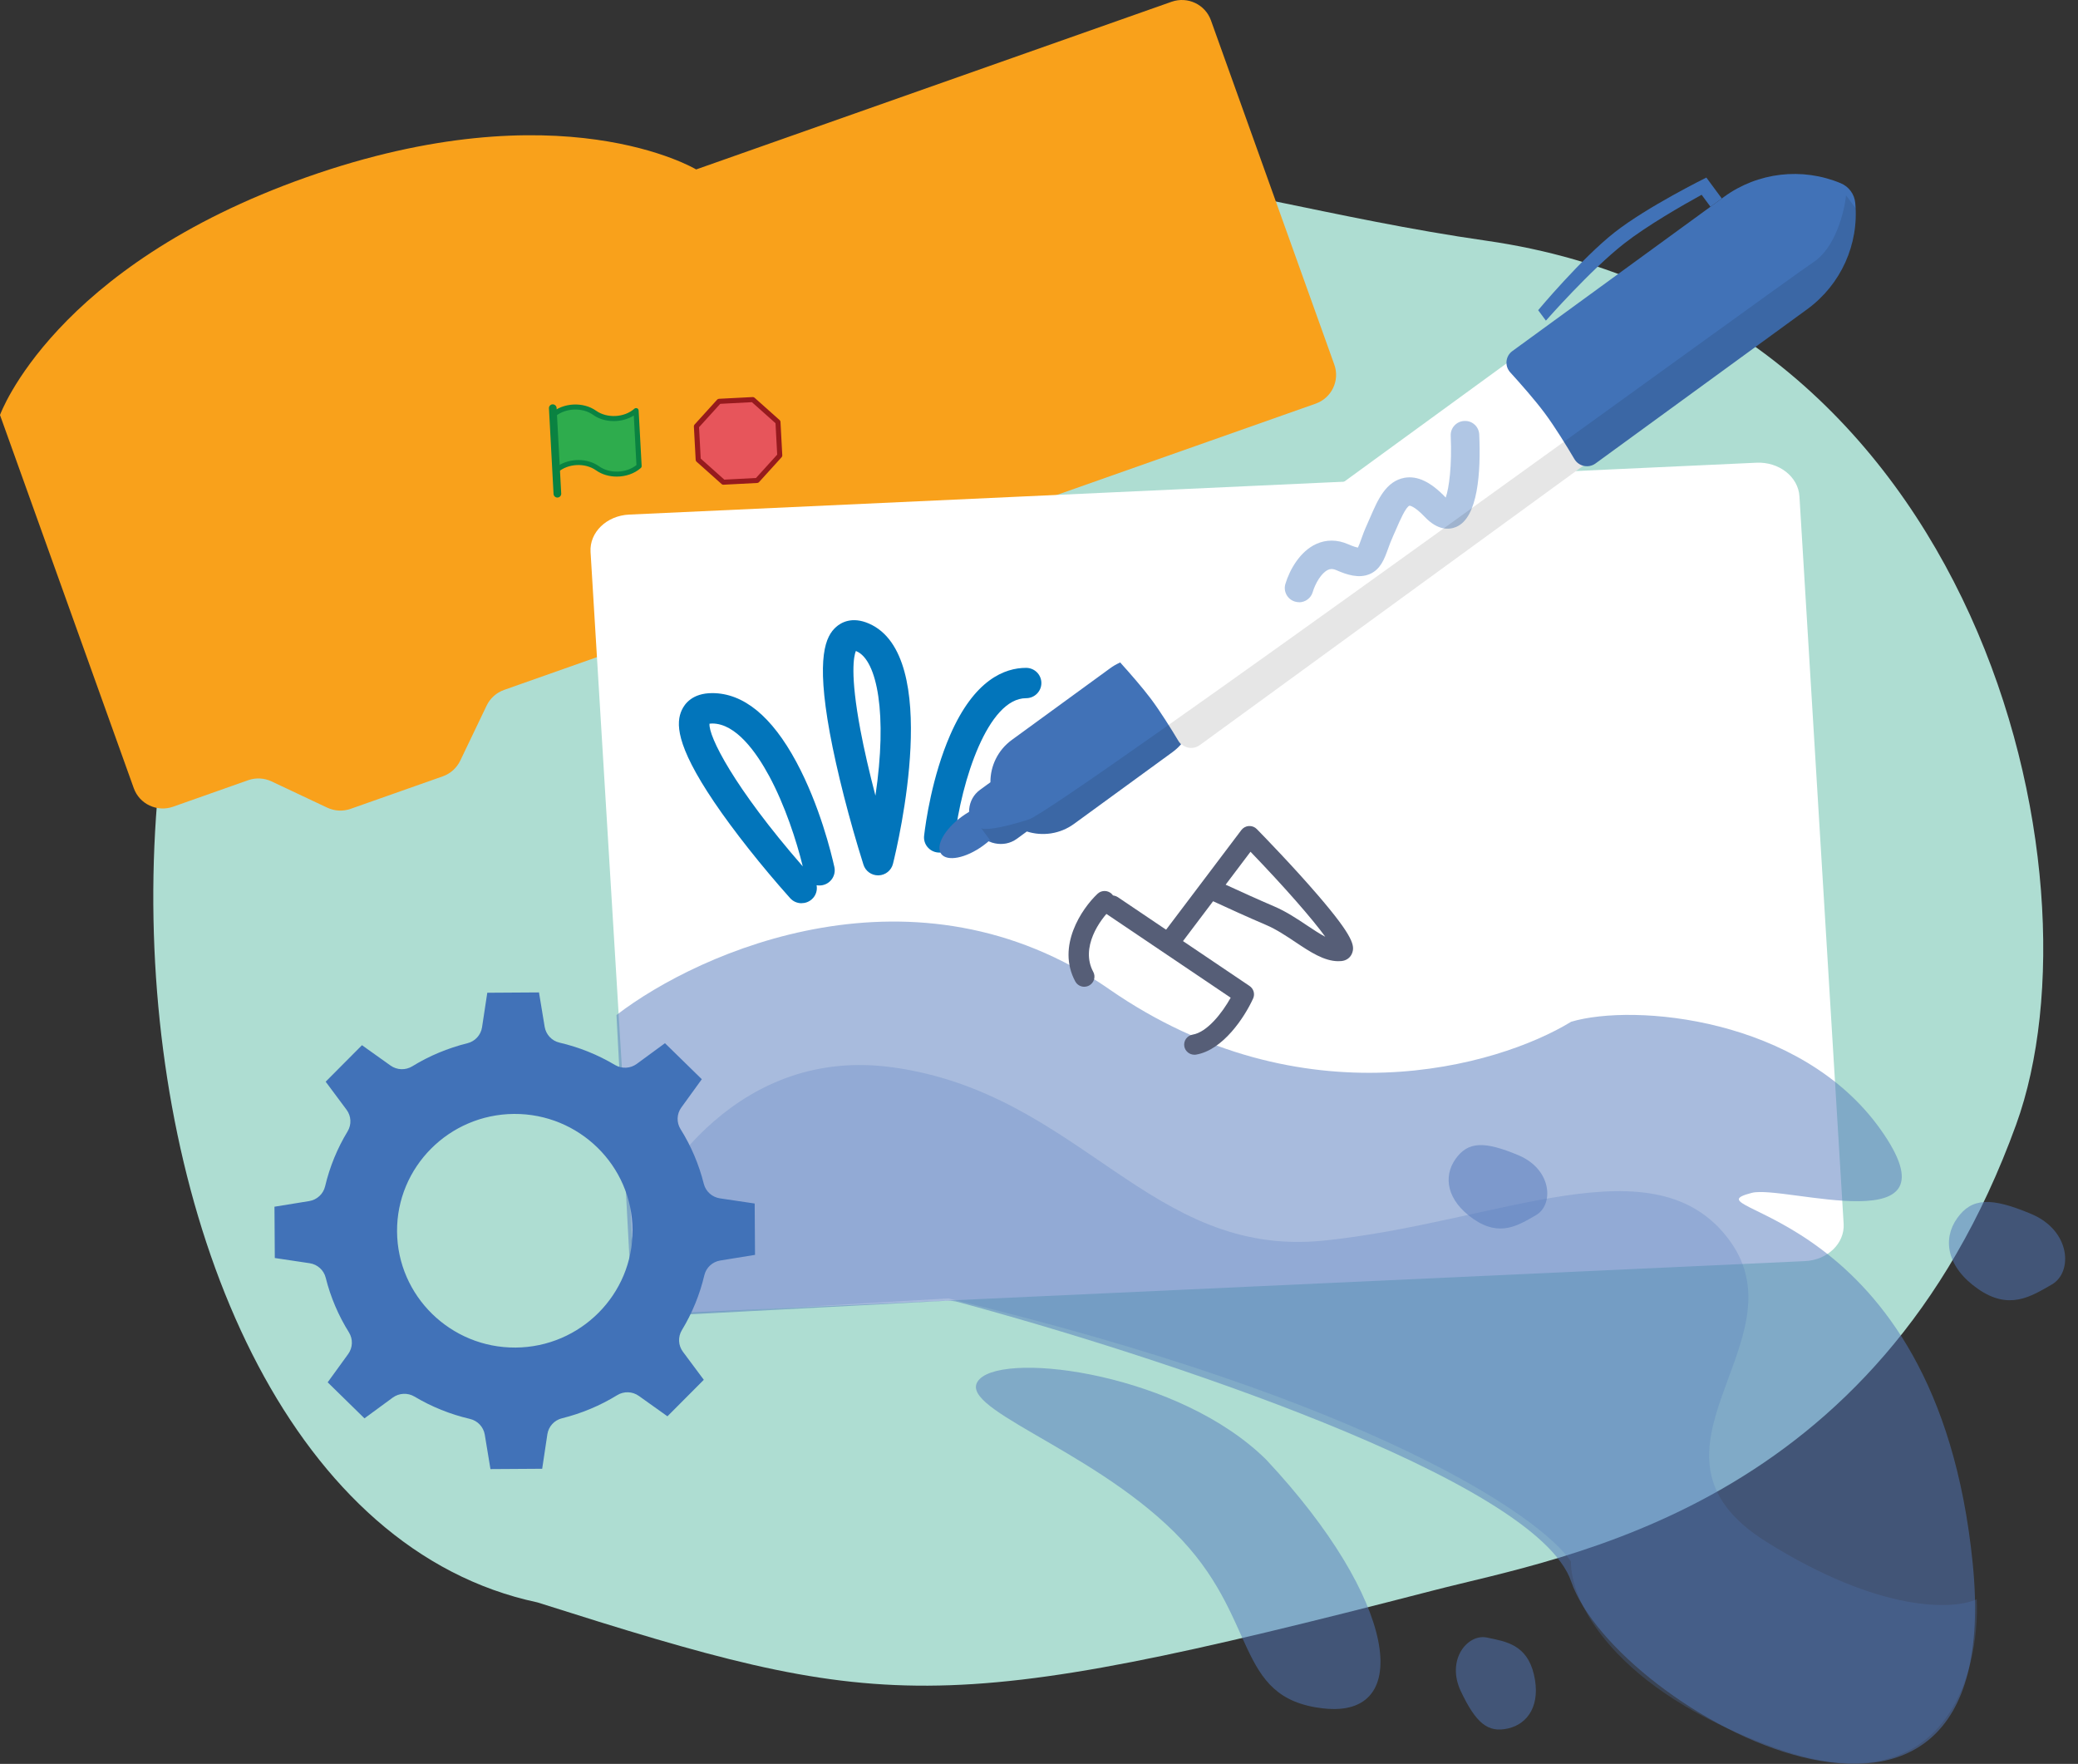 <svg width="119" height="101" viewBox="0 0 119 101" fill="none" xmlns="http://www.w3.org/2000/svg">
<rect x="0" y="0" width="119" height="101" fill="#333333" stroke="none"/>
<path d="M30.774 91.753C50.51 98.014 53.57 98.437 82.075 91.071C89.651 89.112 107.48 86.402 115.459 64.39C120.661 50.039 113.329 17.827 85.109 13.782C67.626 11.278 56.302 5.001 28.543 13.347C0.784 21.691 2.94 85.845 30.774 91.753Z" fill="#AEDDD2"/>
<path fill-rule="evenodd" clip-rule="evenodd" d="M0 23.764C0.009 23.741 3.058 15.263 17.57 10.142C32.085 5.023 39.843 9.689 39.867 9.702L67.093 0.101C68.012 -0.222 69.018 0.254 69.346 1.163L76.412 20.879C76.738 21.788 76.26 22.789 75.342 23.114L29.843 39.16L28.871 39.504C28.43 39.659 28.07 39.981 27.869 40.4L26.355 43.559C26.153 43.977 25.794 44.3 25.352 44.455L20.084 46.313C19.643 46.469 19.159 46.445 18.738 46.246L15.553 44.744C15.131 44.544 14.647 44.521 14.206 44.676L13.234 45.02L9.911 46.193C8.994 46.515 7.985 46.042 7.66 45.13L0 23.764Z" fill="#F9A11B"/>
<path fill-rule="evenodd" clip-rule="evenodd" d="M31.676 23.759C32.303 23.205 33.368 23.15 34.053 23.636C34.736 24.123 35.803 24.067 36.43 23.513L36.601 26.693C35.972 27.247 34.907 27.305 34.224 26.816C33.541 26.33 32.477 26.385 31.847 26.939L31.676 23.759Z" fill="#2EAC4D"/>
<path d="M35.319 27.29C34.895 27.29 34.473 27.173 34.136 26.933C33.505 26.485 32.522 26.536 31.942 27.048C31.899 27.084 31.839 27.094 31.787 27.073C31.736 27.052 31.702 27.003 31.697 26.948L31.526 23.768C31.524 23.723 31.541 23.681 31.575 23.651C32.25 23.054 33.4 22.995 34.134 23.517C34.766 23.965 35.749 23.915 36.329 23.403C36.372 23.366 36.43 23.356 36.483 23.377C36.535 23.398 36.569 23.447 36.573 23.502L36.745 26.682C36.747 26.727 36.73 26.769 36.696 26.799C36.329 27.124 35.822 27.29 35.319 27.29ZM33.124 26.342C33.548 26.342 33.969 26.459 34.306 26.699C34.918 27.135 35.862 27.099 36.447 26.629L36.295 23.793C35.61 24.225 34.623 24.225 33.965 23.755C33.353 23.32 32.408 23.356 31.824 23.825L31.976 26.661C32.31 26.451 32.719 26.342 33.124 26.342Z" fill="#0A8241"/>
<path d="M31.918 28.49C31.802 28.49 31.706 28.401 31.7 28.284L31.436 23.381C31.43 23.262 31.522 23.158 31.644 23.152C31.757 23.148 31.869 23.237 31.875 23.358L32.139 28.26C32.145 28.379 32.053 28.483 31.931 28.49C31.927 28.49 31.922 28.49 31.918 28.49Z" fill="#0A8241"/>
<path fill-rule="evenodd" clip-rule="evenodd" d="M41.178 22.982L39.882 24.409L39.985 26.328L41.426 27.613L43.36 27.513L44.655 26.085L44.553 24.167L43.111 22.882L41.178 22.982Z" fill="#E7555B"/>
<path d="M41.426 27.757C41.389 27.757 41.355 27.744 41.327 27.719L39.886 26.434C39.858 26.408 39.839 26.372 39.839 26.334L39.736 24.416C39.736 24.378 39.747 24.339 39.773 24.312L41.068 22.884C41.094 22.857 41.13 22.838 41.169 22.835L43.103 22.736C43.141 22.736 43.18 22.746 43.208 22.772L44.649 24.057C44.677 24.082 44.696 24.118 44.696 24.157L44.799 26.075C44.799 26.113 44.788 26.151 44.762 26.179L43.467 27.606C43.441 27.634 43.405 27.653 43.366 27.655L41.432 27.755C41.432 27.755 41.428 27.755 41.424 27.755L41.426 27.757ZM40.128 26.259L41.479 27.464L43.293 27.37L44.507 26.032L44.411 24.233L43.06 23.029L41.246 23.124L40.032 24.462L40.128 26.262V26.259Z" fill="#961A1D"/>
<path d="M36.032 29.465L100.589 26.495C101.878 26.436 102.979 27.298 103.048 28.42L105.579 70.072C105.647 71.193 104.658 72.151 103.367 72.211L38.809 75.18C37.52 75.24 36.419 74.377 36.351 73.256L33.819 31.604C33.751 30.482 34.74 29.524 36.032 29.465Z" fill="white"/>
<g opacity="0.5">
<path d="M117.507 73.547C116.312 74.233 115.065 75.053 113.271 73.802C111.474 72.55 111.234 70.949 112.076 69.761C112.915 68.576 114.018 68.544 116.312 69.507C118.607 70.467 118.704 72.859 117.507 73.547Z" fill="#5178BB"/>
</g>
<g opacity="0.5">
<path d="M85.143 93.766C86.241 93.993 87.441 94.168 87.843 95.888C88.246 97.609 87.516 98.707 86.361 98.972C85.205 99.238 84.524 98.665 83.661 96.85C82.798 95.037 84.046 93.539 85.143 93.766Z" fill="#5178BB"/>
</g>
<g opacity="0.5">
<path d="M87.965 69.577C86.95 70.161 85.892 70.856 84.368 69.793C82.843 68.731 82.64 67.37 83.353 66.363C84.066 65.356 85.002 65.331 86.95 66.146C88.899 66.962 88.98 68.993 87.965 69.577Z" fill="#5178BB"/>
</g>
<g opacity="0.5">
<path d="M63.521 56.641C52.454 48.977 40.098 54.434 35.303 58.121L36.13 73.611C36.184 74.617 37.051 75.391 38.066 75.337L54.172 74.484C54.413 74.471 54.651 74.494 54.885 74.558C65.969 77.544 87.963 84.681 89.974 90.552C92.512 97.968 115.042 110.292 112.971 89.526C110.9 68.761 96.148 69.394 100.317 68.304C102.157 67.824 112.395 71.272 107.679 64.653C103.127 58.266 93.576 57.435 89.974 58.506C85.768 61.078 74.588 64.307 63.521 56.643V56.641Z" fill="#5178BB"/>
</g>
<g opacity="0.25">
<path d="M51.086 61.112C42.437 59.925 37.514 67.236 36.132 71.038L36.483 73.689C36.61 74.638 37.454 75.329 38.417 75.274L54.307 74.347C78.599 80.189 88.201 86.823 89.963 89.408C89.925 91.576 92.242 96.755 101.812 100.132C111.382 103.51 113.391 95.835 113.2 91.574C111.896 92.184 107.656 92.373 101.122 88.265C92.955 83.131 103.309 76.856 99.052 71.036C94.797 65.216 85.824 70.01 75.817 71.036C65.81 72.062 61.9 62.593 51.086 61.11V61.112Z" fill="#5178BB"/>
</g>
<g opacity="0.5">
<path d="M75.787 97.826C70.584 97.229 72.194 92.63 67.249 87.73C62.307 82.831 54.486 80.569 56.103 78.963C57.72 77.359 67.575 78.689 72.519 83.588C80.036 91.621 80.991 98.42 75.787 97.823V97.826Z" fill="#5178BB"/>
</g>
<path d="M68.397 60.394C68.117 60.394 67.87 60.194 67.821 59.912C67.768 59.596 67.982 59.296 68.299 59.243C69.132 59.103 69.988 58.005 70.477 57.129L63.363 52.333C63.095 52.153 63.026 51.794 63.209 51.528C63.391 51.263 63.752 51.195 64.02 51.375L71.558 56.458C71.793 56.617 71.879 56.919 71.761 57.176C71.273 58.247 70.035 60.129 68.493 60.388C68.461 60.394 68.427 60.396 68.395 60.396L68.397 60.394Z" fill="#565E77"/>
<path d="M76.65 55.039C75.826 55.039 75.027 54.506 74.183 53.943C73.644 53.584 73.087 53.212 72.509 52.966C71.485 52.529 70.243 51.964 69.47 51.605L67.489 54.228C67.296 54.485 66.93 54.536 66.671 54.345C66.412 54.154 66.361 53.79 66.553 53.533L68.821 50.532L71.087 47.531C71.19 47.395 71.346 47.31 71.517 47.299C71.689 47.288 71.856 47.352 71.973 47.473C72.442 47.953 74.085 49.646 75.485 51.275C77.539 53.665 77.584 54.168 77.432 54.576C77.335 54.835 77.104 55.005 76.815 55.031C76.76 55.035 76.706 55.037 76.65 55.037V55.039ZM70.188 50.657C70.956 51.012 72.053 51.509 72.971 51.902C73.65 52.191 74.28 52.611 74.837 52.983C75.207 53.23 75.567 53.469 75.894 53.639C75.156 52.616 73.532 50.763 71.612 48.771L70.188 50.657Z" fill="#565E77"/>
<path d="M62.093 56.503C61.885 56.503 61.681 56.392 61.577 56.197C60.495 54.194 61.938 52.038 62.853 51.178C63.086 50.957 63.457 50.967 63.679 51.199C63.902 51.43 63.892 51.798 63.658 52.019C62.966 52.669 61.859 54.264 62.607 55.649C62.759 55.931 62.652 56.282 62.367 56.433C62.279 56.479 62.185 56.501 62.09 56.501L62.093 56.503Z" fill="#565E77"/>
<path d="M45.901 51.719C45.659 51.719 45.419 51.621 45.246 51.426C43.632 49.621 42.006 47.567 40.901 45.931C38.648 42.598 38.723 41.364 39.042 40.663C39.207 40.3 39.653 39.688 40.788 39.688C42.576 39.688 44.195 41.014 45.602 43.626C46.942 46.116 47.608 48.864 47.782 49.648C47.884 50.118 47.584 50.581 47.113 50.683C46.996 50.708 46.878 50.708 46.764 50.689C46.818 50.98 46.724 51.29 46.484 51.498C46.317 51.645 46.109 51.717 45.901 51.717V51.719ZM40.631 41.441C40.565 42.144 42.008 45.062 45.972 49.61C45.612 48.13 44.948 46.109 44.053 44.446C43.312 43.07 42.143 41.428 40.788 41.428C40.717 41.428 40.666 41.432 40.631 41.438V41.441Z" fill="#0275BB"/>
<path d="M50.285 50.124C49.904 50.124 49.563 49.878 49.448 49.514C48.636 46.944 47.917 44.121 47.52 41.965C46.718 37.585 47.291 36.423 47.882 35.899C48.169 35.644 48.795 35.283 49.763 35.706C53.968 37.541 51.439 48.248 51.137 49.463C51.043 49.842 50.707 50.111 50.313 50.124C50.304 50.124 50.296 50.124 50.285 50.124ZM49.011 37.277C48.897 37.56 48.668 38.59 49.276 41.817C49.486 42.93 49.784 44.223 50.133 45.559C50.825 40.916 50.242 37.813 49.056 37.294C49.039 37.288 49.026 37.282 49.011 37.277Z" fill="#0275BB"/>
<path d="M53.792 48.82C53.758 48.82 53.726 48.82 53.692 48.813C53.21 48.758 52.865 48.327 52.921 47.851C53.009 47.101 53.373 44.468 54.416 42.08C55.801 38.907 57.542 38.242 58.761 38.242C59.245 38.242 59.636 38.63 59.636 39.111C59.636 39.59 59.245 39.979 58.761 39.979C56.578 39.979 55.052 44.699 54.664 48.049C54.613 48.493 54.234 48.82 53.795 48.82H53.792Z" fill="#0275BB"/>
<path d="M56.3 48.422C57.286 47.703 57.811 46.75 57.472 46.292C57.134 45.835 56.059 46.046 55.073 46.765C54.086 47.483 53.561 48.437 53.9 48.895C54.238 49.352 55.313 49.141 56.3 48.422Z" fill="#4172B7"/>
<path fill-rule="evenodd" clip-rule="evenodd" d="M55.859 47.571C55.309 46.83 55.371 45.774 56.12 45.228L56.718 44.792C56.712 43.868 57.138 42.955 57.945 42.367L63.577 38.263C64.915 37.288 66.798 37.575 67.781 38.902C68.763 40.23 68.477 42.097 67.136 43.072L61.504 47.176C60.697 47.764 59.69 47.894 58.804 47.611L58.23 48.03C57.47 48.584 56.42 48.323 55.861 47.569L55.859 47.571Z" fill="#4172B7"/>
<path d="M64.335 36.789C63.941 37.075 63.885 37.641 64.213 38.004C64.718 38.565 65.425 39.372 65.909 40.017C66.442 40.729 67.07 41.736 67.487 42.43C67.738 42.847 68.297 42.964 68.693 42.677L91.094 26.357C92.733 25.163 93.086 22.878 91.882 21.253C90.679 19.628 88.375 19.277 86.737 20.471L64.337 36.789H64.335Z" fill="white"/>
<path d="M86.606 20.104C86.21 20.393 86.156 20.96 86.486 21.321C87.062 21.954 87.914 22.916 88.484 23.687C89.053 24.456 89.726 25.55 90.161 26.287C90.409 26.708 90.972 26.827 91.368 26.538L103.489 17.708C105.425 16.297 106.47 13.982 106.243 11.611C106.196 11.117 105.877 10.685 105.414 10.492C103.202 9.568 100.66 9.863 98.726 11.274L86.606 20.104Z" fill="#4172B7"/>
<path fill-rule="evenodd" clip-rule="evenodd" d="M98.602 11.365L97.938 10.467L97.718 10.167C97.718 10.167 94.334 11.835 92.458 13.309C90.552 14.806 88.085 17.761 88.085 17.761L88.529 18.36C88.529 18.36 91.083 15.45 93.011 13.944C94.33 12.912 96.373 11.743 97.446 11.153L97.953 11.839L98.604 11.365H98.602Z" fill="#4172B7"/>
<g opacity="0.5">
<path d="M74.393 34.482C74.316 34.482 74.237 34.471 74.16 34.448C73.727 34.321 73.481 33.868 73.609 33.439C73.858 32.608 74.451 31.572 75.37 31.151C75.948 30.886 76.58 30.89 77.201 31.162C77.501 31.294 77.674 31.338 77.764 31.355C77.822 31.241 77.897 31.035 77.952 30.875C78.042 30.625 78.145 30.34 78.293 30.021C78.357 29.883 78.419 29.739 78.481 29.592C78.897 28.632 79.366 27.547 80.434 27.358C81.173 27.228 81.942 27.596 82.785 28.483C82.785 28.483 82.79 28.488 82.792 28.49C82.983 27.95 83.154 26.659 83.077 24.949C83.058 24.501 83.406 24.123 83.858 24.104C84.314 24.08 84.691 24.431 84.711 24.879C84.805 27.001 84.653 29.643 83.389 30.172C82.983 30.342 82.338 30.382 81.593 29.599C80.982 28.955 80.719 28.955 80.717 28.957C80.505 29.025 80.152 29.841 79.982 30.234C79.914 30.391 79.845 30.548 79.777 30.699C79.659 30.956 79.571 31.196 79.488 31.427C79.278 32.007 79.062 32.606 78.434 32.874C77.813 33.137 77.126 32.91 76.535 32.651C76.295 32.547 76.156 32.581 76.051 32.63C75.674 32.802 75.323 33.403 75.173 33.908C75.068 34.261 74.742 34.488 74.389 34.488L74.393 34.482Z" fill="#628EC9"/>
</g>
<path d="M43.22 68.914L41.224 68.617C40.777 68.549 40.415 68.222 40.304 67.786C40.025 66.675 39.578 65.62 38.972 64.653C38.734 64.271 38.751 63.784 39.015 63.419L40.19 61.796L38.081 59.734L36.462 60.921C36.098 61.187 35.608 61.212 35.218 60.98C34.235 60.394 33.166 59.963 32.042 59.702C31.601 59.6 31.267 59.243 31.192 58.799L30.866 56.826L27.905 56.845L27.605 58.822C27.537 59.266 27.207 59.627 26.768 59.736C25.648 60.014 24.584 60.458 23.609 61.057C23.224 61.293 22.733 61.276 22.365 61.014L20.729 59.848L18.65 61.938L19.847 63.546C20.116 63.907 20.14 64.394 19.907 64.781C19.316 65.755 18.881 66.815 18.617 67.931C18.513 68.368 18.155 68.7 17.707 68.774L15.718 69.097L15.737 72.034L17.731 72.332C18.178 72.398 18.543 72.725 18.652 73.162C18.93 74.275 19.38 75.329 19.984 76.295C20.221 76.678 20.204 77.164 19.941 77.529L18.765 79.152L20.872 81.215L22.491 80.027C22.855 79.762 23.346 79.736 23.735 79.968C24.718 80.554 25.787 80.985 26.911 81.247C27.352 81.349 27.686 81.706 27.761 82.147L28.087 84.121L31.049 84.102L31.346 82.124C31.415 81.68 31.744 81.319 32.183 81.211C33.306 80.932 34.368 80.488 35.342 79.889C35.727 79.651 36.218 79.668 36.586 79.932L38.222 81.098L40.304 79.008L39.107 77.4C38.839 77.039 38.815 76.552 39.047 76.168C39.638 75.193 40.072 74.133 40.336 73.018C40.441 72.58 40.8 72.249 41.246 72.177L43.237 71.854L43.218 68.916L43.22 68.914ZM29.526 77.162C25.808 77.188 22.763 74.207 22.738 70.518C22.712 66.83 25.716 63.81 29.436 63.784C33.154 63.759 36.201 66.739 36.224 70.428C36.25 74.116 33.243 77.136 29.526 77.162Z" fill="#4172B8"/>
<g opacity="0.1">
<path d="M61.512 47.169L67.144 43.066C67.333 42.928 67.5 42.77 67.645 42.602C67.93 42.866 68.371 42.91 68.701 42.67L90.681 26.659C90.912 26.718 91.169 26.684 91.379 26.531L103.499 17.701C105.343 16.357 106.377 14.192 106.275 11.939L105.718 11.187C105.621 12.117 105.114 14.184 103.846 15.014C102.262 16.051 60.647 46.367 58.919 46.921C57.191 47.475 56.283 47.55 56.172 47.399L56.784 48.225C57.266 48.386 57.801 48.342 58.24 48.023L58.814 47.605C59.701 47.887 60.707 47.758 61.514 47.169H61.512Z" fill="black"/>
</g>
</svg>
